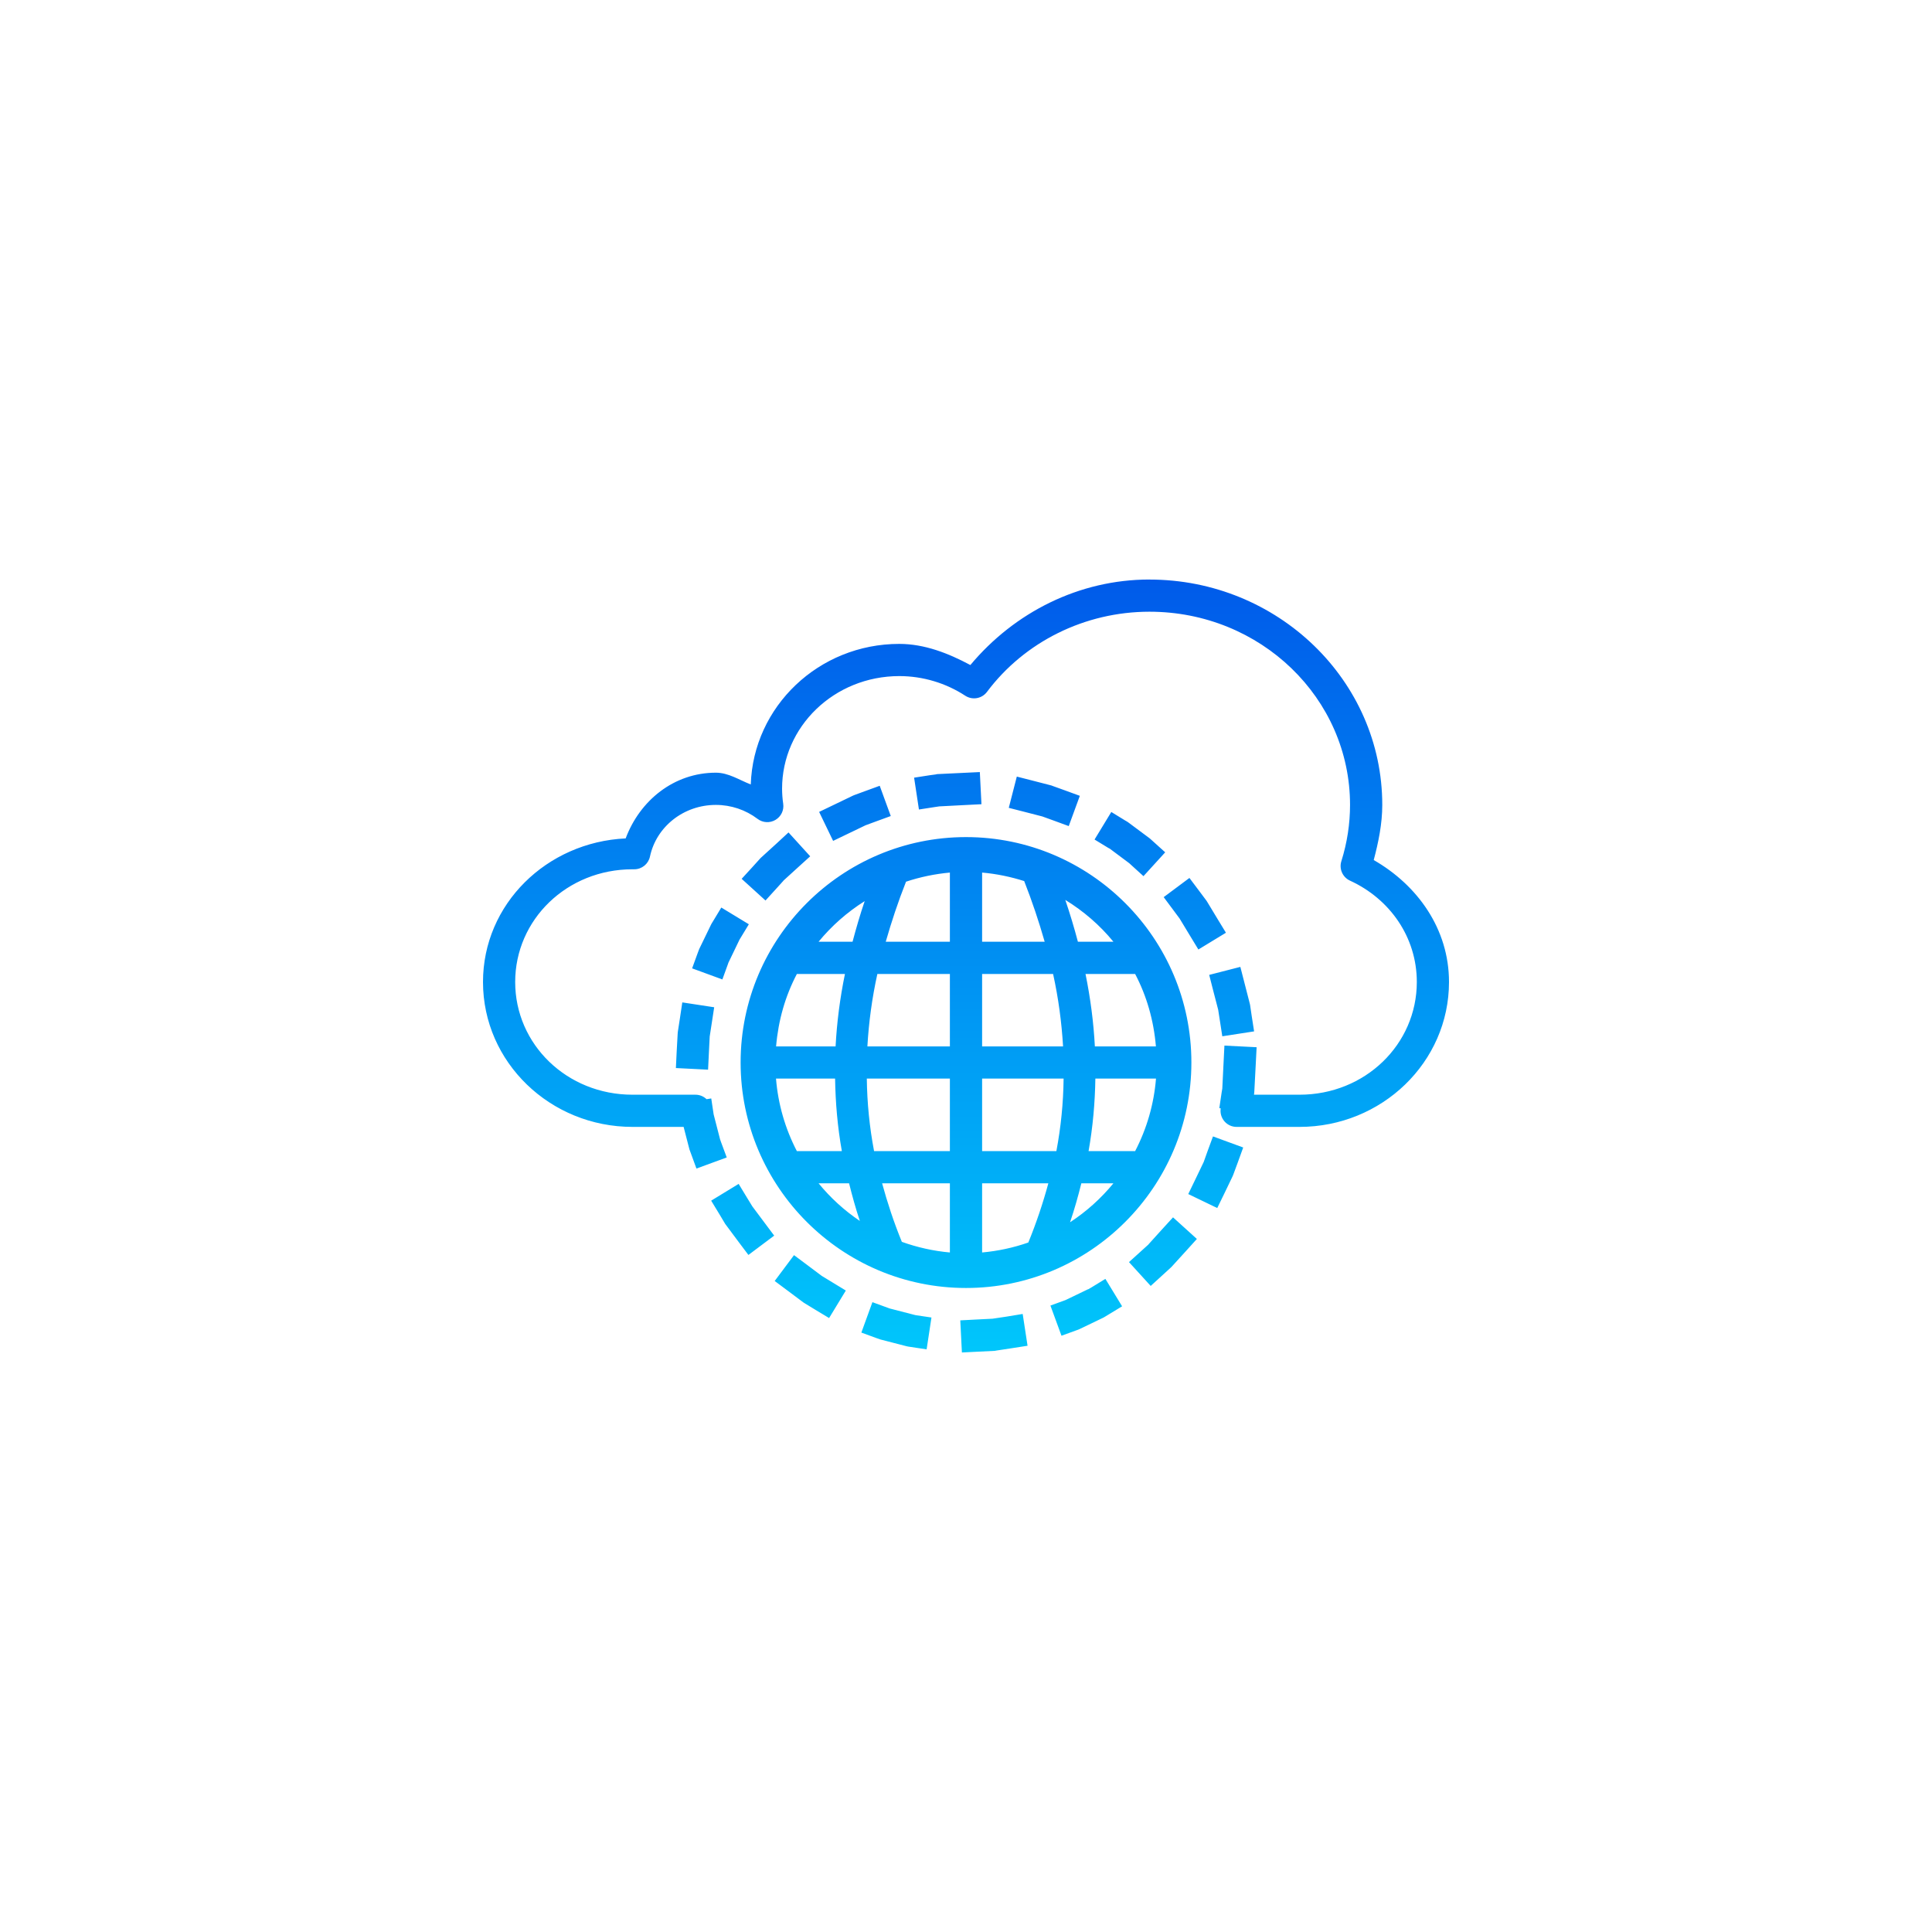 <?xml version="1.0" encoding="utf-8"?>
<svg width="50px" height="50px" viewBox="0 0 50 50" version="1.1" xmlns:xlink="http://www.w3.org/1999/xlink" xmlns="http://www.w3.org/2000/svg">
  <defs>
    <linearGradient x1="0.5" y1="0" x2="0.5" y2="1" id="gradient_1">
      <stop offset="0%" stop-color="#005BEA" />
      <stop offset="100%" stop-color="#00C6FB" />
    </linearGradient>
  </defs>
  <g id="Group-4">
    <g id="Group-3">
      <path d="M0 0L50 0L50 50L0 50L0 0Z" id="Rectangle" fill="#FFFFFF" fill-rule="evenodd" stroke="none" />
      <path d="M29.747 14.998C27.927 14.998 26.253 15.847 25.113 17.211C24.542 16.906 23.929 16.665 23.275 16.664C23.274 16.664 23.274 16.664 23.273 16.664C21.19 16.664 19.496 18.283 19.43 20.302C19.13 20.185 18.855 19.998 18.527 19.997C17.439 19.997 16.558 20.719 16.192 21.698C14.149 21.793 12.5 23.398 12.5 25.414C12.5 27.492 14.24 29.164 16.369 29.164L17.692 29.164L17.832 29.706L17.843 29.748L17.881 29.851L18.024 30.242L18.808 29.955L18.663 29.564L18.636 29.488L18.469 28.84L18.407 28.428L18.286 28.447C18.207 28.371 18.101 28.329 17.992 28.331L16.369 28.331C14.672 28.331 13.333 27.029 13.333 25.414C13.333 23.799 14.672 22.497 16.369 22.497L16.413 22.497C16.61 22.498 16.78 22.36 16.821 22.168C16.985 21.395 17.692 20.831 18.527 20.831C18.92 20.831 19.299 20.96 19.605 21.192C19.74 21.295 19.923 21.305 20.069 21.219C20.215 21.133 20.294 20.968 20.269 20.8C20.25 20.672 20.241 20.542 20.24 20.413C20.24 18.807 21.586 17.499 23.273 17.497C23.883 17.497 24.479 17.677 24.982 18.006C25.166 18.125 25.411 18.082 25.543 17.906C26.515 16.608 28.079 15.831 29.747 15.831C32.628 15.831 34.939 18.073 34.939 20.831C34.939 21.323 34.863 21.814 34.715 22.285C34.65 22.486 34.746 22.703 34.938 22.791C35.966 23.262 36.667 24.25 36.667 25.414C36.667 27.029 35.328 28.331 33.631 28.331L32.453 28.331L32.459 28.285L32.462 28.242L32.5 27.517L32.521 27.102L31.688 27.06L31.667 27.478L31.633 28.172L31.617 28.266L31.556 28.679L31.592 28.684C31.573 28.805 31.609 28.928 31.689 29.021C31.769 29.113 31.886 29.166 32.008 29.164L33.631 29.164C35.76 29.164 37.5 27.492 37.5 25.414C37.5 24.039 36.683 22.907 35.552 22.258C35.675 21.792 35.773 21.317 35.773 20.832C35.773 17.608 33.063 14.999 29.748 14.999L29.748 14.998L29.747 14.998ZM25.358 19.981L24.942 20.001L24.254 20.034L24.212 20.043L24.069 20.062L23.657 20.126L23.782 20.95L24.194 20.886L24.31 20.869L24.983 20.834L25.4 20.813L25.358 19.981L25.358 19.981ZM26.315 20.098L26.107 20.907L26.511 21.01L26.976 21.13L27.269 21.236L27.659 21.379L27.946 20.596L27.555 20.453L27.249 20.343L27.21 20.328L26.718 20.201L26.315 20.098L26.315 20.098ZM22.767 20.336L22.375 20.479L22.1 20.58L22.062 20.597L21.576 20.831L21.199 21.012L21.561 21.762L21.937 21.581L22.401 21.358L22.661 21.262L23.053 21.119L22.767 20.336L22.767 20.336ZM28.76 21.015L28.327 21.727L28.683 21.944L28.723 21.965L29.225 22.34L29.235 22.349L29.285 22.395L29.593 22.675L30.155 22.058L29.845 21.778L29.785 21.724L29.756 21.698L29.211 21.292L29.177 21.268L29.114 21.231L28.76 21.014L28.76 21.015ZM20.407 21.543L20.099 21.828L19.71 22.182L19.683 22.207L19.476 22.436L19.194 22.744L19.811 23.305L20.091 22.997L20.272 22.797L20.278 22.788L20.659 22.441L20.968 22.161L20.407 21.544L20.407 21.543ZM25 21.664C21.783 21.664 19.167 24.281 19.167 27.497C19.167 30.714 21.783 33.333 25 33.333C28.217 33.333 30.833 30.714 30.833 27.497C30.833 24.281 28.217 21.664 25 21.664L25 21.664ZM24.583 22.582L24.583 24.372L22.923 24.372C23.07 23.86 23.24 23.343 23.448 22.818C23.816 22.696 24.197 22.617 24.583 22.582L24.583 22.582ZM25.417 22.582C25.796 22.615 26.158 22.692 26.506 22.802C26.714 23.332 26.888 23.854 27.036 24.372L25.417 24.372L25.417 22.582L25.417 22.582ZM30.783 22.721L30.116 23.218L30.365 23.552L30.529 23.773L30.797 24.216L31.014 24.573L31.727 24.139L31.51 23.783L31.231 23.321L31.207 23.288L31.032 23.054L30.782 22.721L30.783 22.721ZM27.57 23.29C28.04 23.578 28.462 23.941 28.815 24.372L27.896 24.372C27.8 24.008 27.691 23.647 27.57 23.29L27.57 23.29ZM22.378 23.321C22.258 23.672 22.157 24.023 22.064 24.372L21.185 24.372C21.523 23.96 21.927 23.605 22.378 23.321L22.378 23.321ZM18.667 23.488L18.45 23.847L18.415 23.904L18.397 23.939L18.097 24.558L18.082 24.596L18.055 24.668L17.912 25.061L18.695 25.348L18.837 24.956L18.849 24.921L18.852 24.913L19.139 24.317L19.164 24.276L19.38 23.92L18.667 23.487L18.667 23.488ZM32.1 25.023L31.294 25.23L31.397 25.634L31.527 26.134L31.528 26.142L31.569 26.405L31.633 26.819L32.456 26.692L32.392 26.28L32.352 26.008L32.343 25.968L32.204 25.427L32.1 25.023L32.1 25.023ZM20.623 25.206L21.867 25.206C21.739 25.831 21.658 26.455 21.625 27.081L20.085 27.081C20.143 26.403 20.323 25.778 20.623 25.206L20.623 25.206ZM22.705 25.206L24.583 25.206L24.583 27.081L22.448 27.081C22.484 26.45 22.57 25.823 22.706 25.206L22.705 25.206ZM25.417 25.206L27.254 25.206C27.392 25.833 27.475 26.457 27.512 27.081L25.417 27.081L25.417 25.206L25.417 25.206ZM28.092 25.206L29.377 25.206C29.677 25.778 29.857 26.403 29.915 27.081L28.335 27.081C28.302 26.455 28.22 25.831 28.093 25.206L28.092 25.206ZM17.658 25.942L17.596 26.355L17.541 26.712L17.538 26.753L17.512 27.224L17.492 27.641L18.325 27.683L18.345 27.266L18.367 26.825L18.42 26.48L18.483 26.068L17.658 25.942L17.658 25.942ZM20.083 27.914L21.612 27.914C21.622 28.536 21.675 29.161 21.787 29.791L20.623 29.791C20.319 29.208 20.136 28.57 20.083 27.914L20.083 27.914ZM22.433 27.914L24.583 27.914L24.583 29.791L22.621 29.791C22.503 29.172 22.441 28.544 22.433 27.914L22.433 27.914ZM25.417 27.914L27.526 27.914C27.519 28.544 27.456 29.172 27.339 29.791L25.417 29.791L25.417 27.914L25.417 27.914ZM28.348 27.914L29.917 27.914C29.864 28.57 29.681 29.208 29.377 29.791L28.172 29.791C28.284 29.161 28.338 28.536 28.348 27.914L28.348 27.914ZM31.392 29.41L31.248 29.802L31.151 30.074L31.146 30.084L30.933 30.528L30.752 30.902L31.502 31.264L31.685 30.889L31.902 30.437L31.918 30.398L32.032 30.089L32.174 29.697L31.391 29.41L31.392 29.41ZM21.185 30.624L21.974 30.624C22.055 30.947 22.143 31.271 22.253 31.598C21.851 31.327 21.491 30.999 21.185 30.624L21.185 30.624ZM22.829 30.624L24.583 30.624L24.583 32.414C24.159 32.376 23.741 32.283 23.34 32.139C23.13 31.627 22.965 31.122 22.829 30.624L22.829 30.624ZM25.417 30.624L27.131 30.624C26.99 31.145 26.817 31.657 26.613 32.156C26.227 32.291 25.825 32.377 25.417 32.414L25.417 30.624L25.417 30.624ZM27.985 30.624L28.815 30.624C28.495 31.015 28.116 31.355 27.693 31.632C27.808 31.293 27.902 30.958 27.985 30.624L27.985 30.624ZM19.116 30.639L18.405 31.073L18.622 31.43L18.769 31.676L18.793 31.708L19.119 32.146L19.369 32.478L20.036 31.978L19.787 31.645L19.471 31.222L19.332 30.995L19.116 30.639L19.116 30.639ZM30.358 31.505L30.078 31.811L29.728 32.198L29.722 32.207L29.528 32.383L29.218 32.663L29.78 33.28L30.088 32.999L30.288 32.816L30.317 32.789L30.695 32.374L30.975 32.064L30.358 31.505L30.358 31.505ZM20.549 32.483L20.049 33.152L20.383 33.401L20.789 33.705L20.823 33.727L21.1 33.896L21.457 34.111L21.89 33.399L21.533 33.182L21.267 33.02L20.883 32.732L20.549 32.483L20.549 32.483ZM28.608 33.097L28.25 33.316L28.166 33.365L28.159 33.365L27.594 33.637L27.577 33.645L27.185 33.788L27.471 34.569L27.863 34.426L27.9 34.413L27.938 34.397L28.558 34.099L28.592 34.079L28.683 34.024L29.04 33.807L28.607 33.097L28.608 33.097ZM22.578 33.7L22.292 34.487L22.683 34.63L22.751 34.653L22.79 34.667L23.468 34.842L23.509 34.85L23.569 34.859L23.981 34.921L24.106 34.097L23.695 34.036L23.662 34.028L23.024 33.863L22.969 33.843L22.578 33.7L22.578 33.7ZM26.467 34.005L26.055 34.073L25.687 34.128L25.268 34.149L24.852 34.171L24.894 35.002L25.311 34.981L25.746 34.96L25.788 34.952L26.182 34.892L26.593 34.828L26.467 34.005L26.467 34.005Z" id="Shape" fill="url(#gradient_1)" fill-rule="evenodd" stroke="none" />
    </g>
  </g>
</svg>